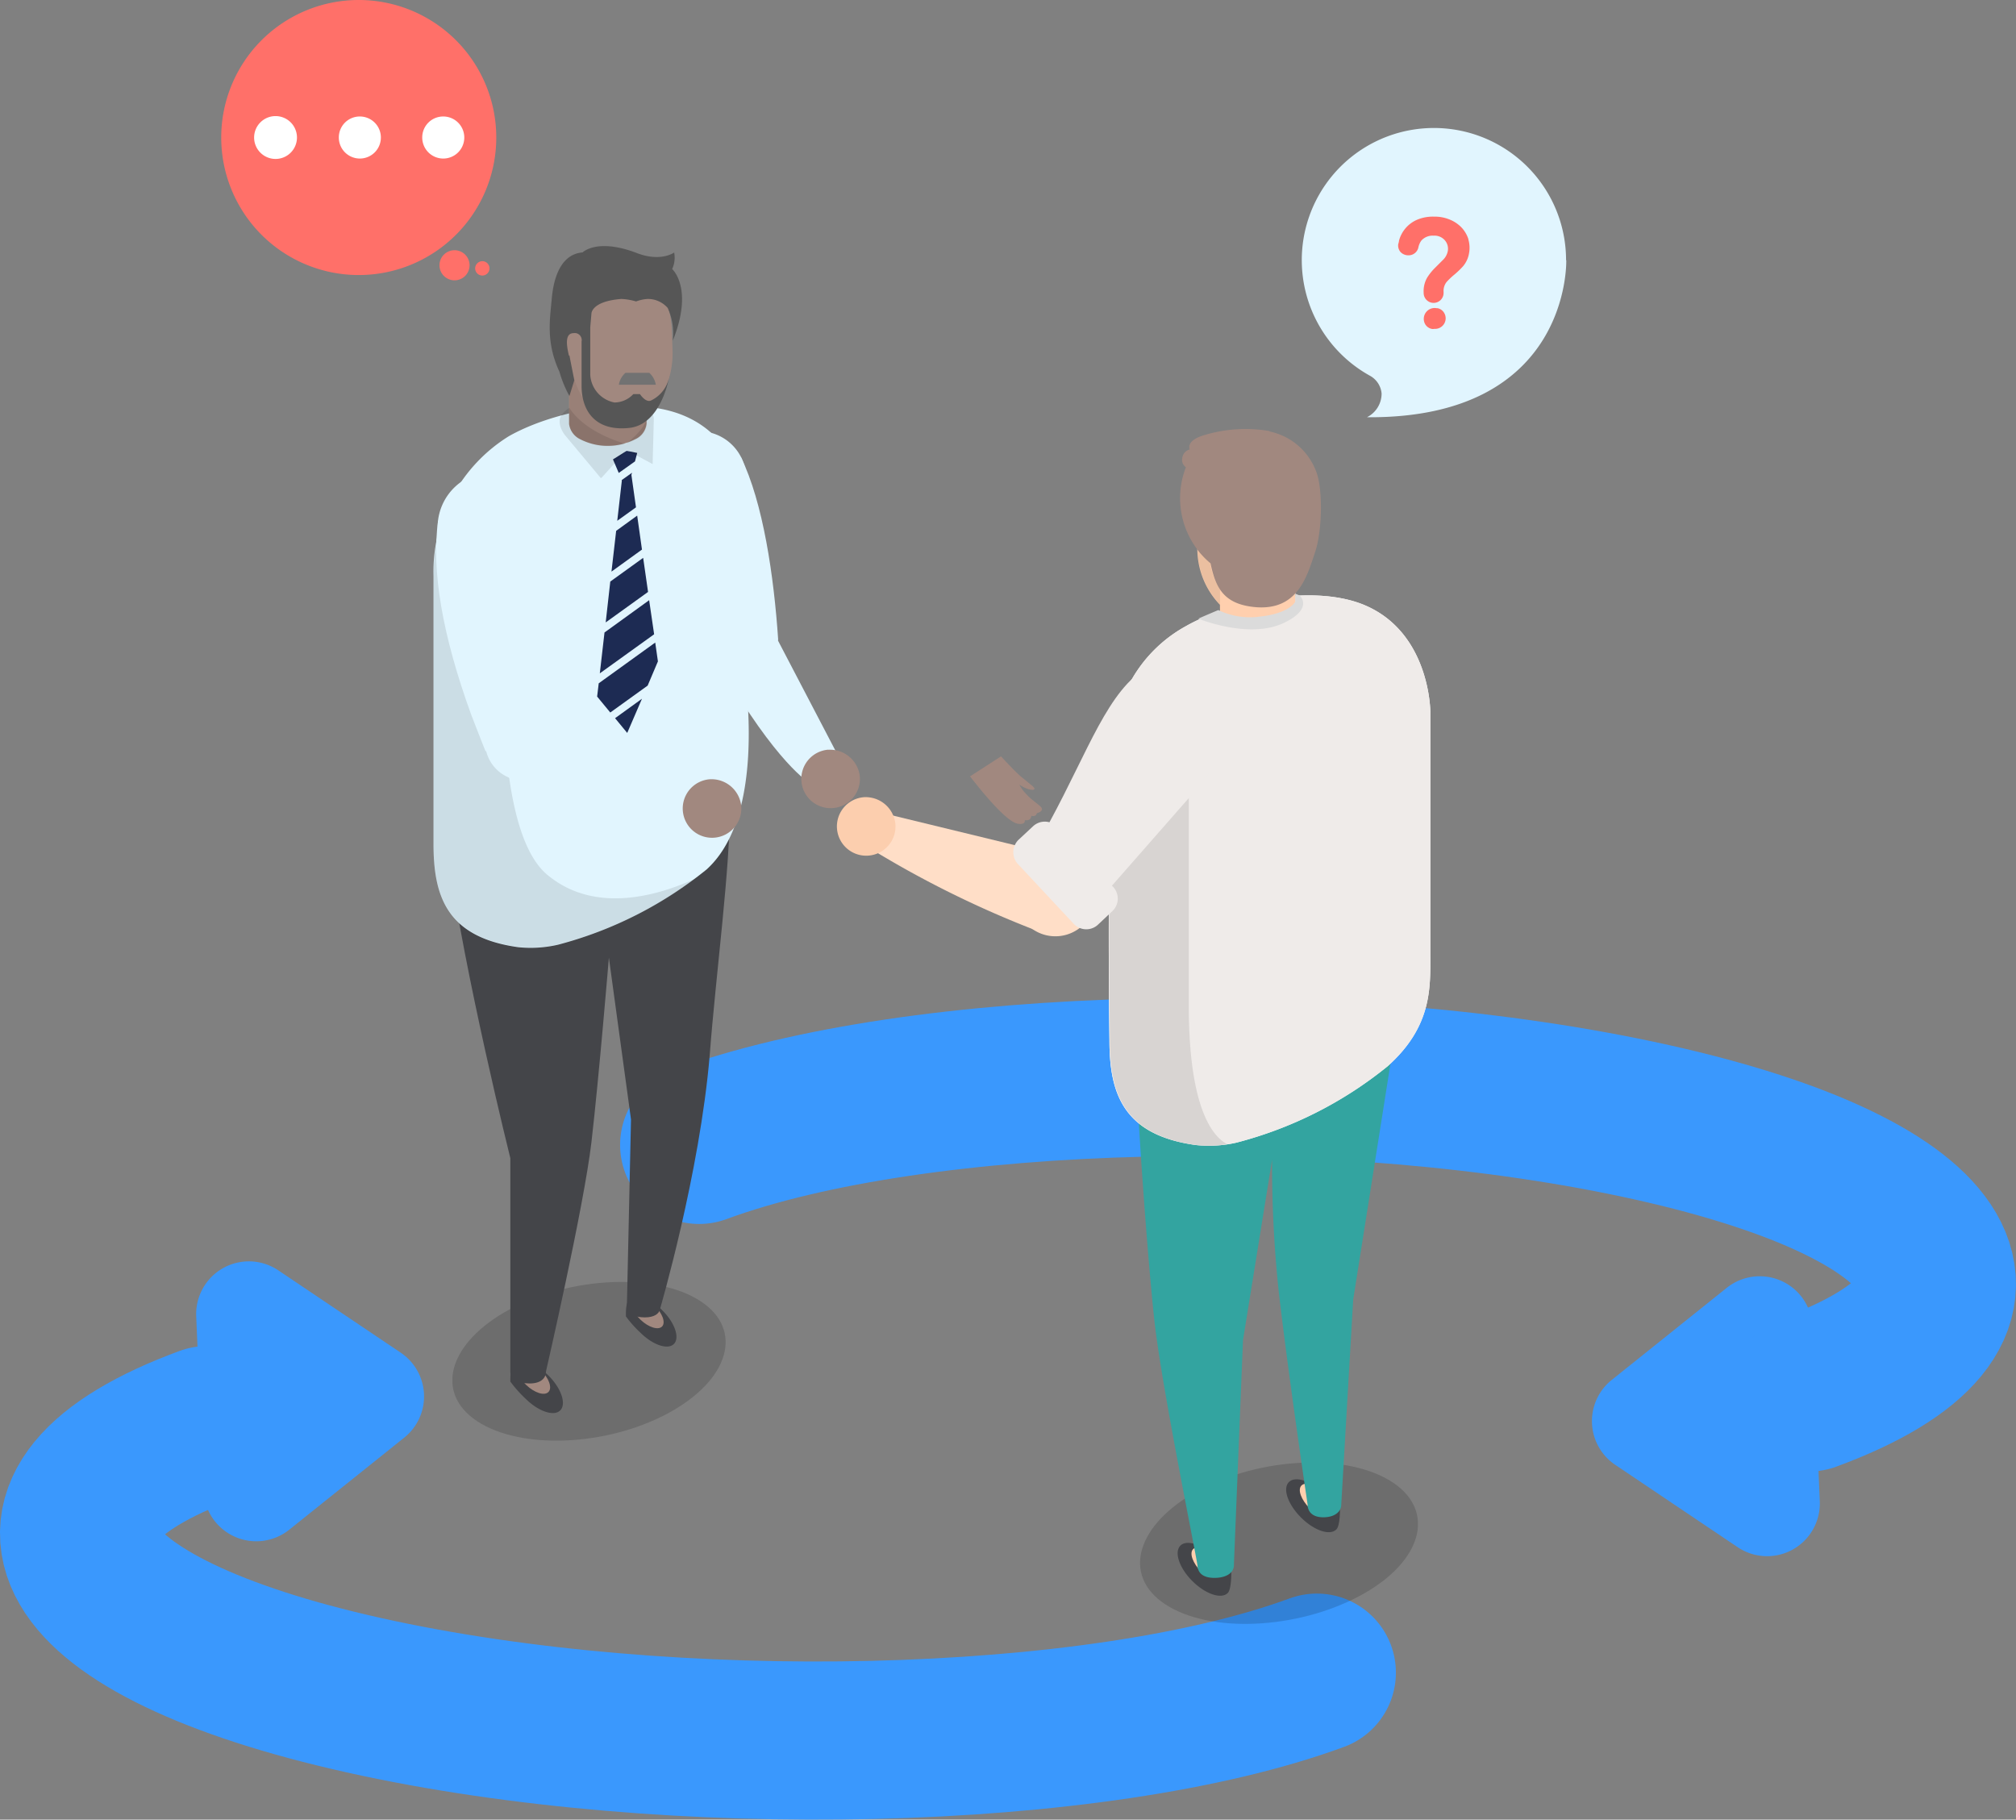 <?xml version="1.0" encoding="utf-8"?><svg xmlns="http://www.w3.org/2000/svg" xmlns:xlink="http://www.w3.org/1999/xlink" viewBox="0 0 202.3 182.6"><rect x="0" y="0" width="202.3" height="182.6" fill="#808080" stroke="none"/><defs><style>.cls-1,.cls-3{fill:none;}.cls-2{fill:#3a98fd;}.cls-3{stroke:#3a98fd;stroke-linecap:round;stroke-miterlimit:10;stroke-width:15.87px;}.cls-4{opacity:0.15;}.cls-5{clip-path:url(#clip-path);}.cls-6{fill:#444549;}.cls-7{fill:#a1887f;}.cls-8{fill:#e1f5fe;}.cls-9{opacity:0.1;}.cls-11,.cls-9{isolation:isolate;}.cls-10{clip-path:url(#clip-path-2);}.cls-11{opacity:0.08;}.cls-12{clip-path:url(#clip-path-3);}.cls-13{fill:#3a2416;}.cls-14{fill:#1d2b53;}.cls-15{clip-path:url(#clip-path-4);}.cls-16{fill:#565656;}.cls-17{fill:#6b373e;}.cls-18{fill:#727272;}.cls-19{clip-path:url(#clip-path-5);}.cls-20{fill:#ffcfae;}.cls-21{fill:#fff;}.cls-22{fill:#33a4a0;}.cls-23{fill:#efebe9;}.cls-24{clip-path:url(#clip-path-6);}.cls-25{clip-path:url(#clip-path-7);}.cls-26{fill:#dbdbdb;}.cls-27{fill:#ffdec7;}.cls-28{fill:#ff7069;}.cls-29{fill:#fcceae;}</style><clipPath id="clip-path"><rect class="cls-1" x="45.4" y="128.64" width="27.41" height="15.93"/></clipPath><clipPath id="clip-path-2"><rect class="cls-1" x="43.43" y="49.81" width="26.28" height="45.28"/></clipPath><clipPath id="clip-path-3"><rect class="cls-1" x="57.14" y="35.6" width="7.79" height="9.18"/></clipPath><clipPath id="clip-path-4"><rect class="cls-1" x="56.16" y="40.89" width="9.46" height="7.07"/></clipPath><clipPath id="clip-path-5"><rect class="cls-1" x="114.39" y="146.76" width="27.9" height="16.2"/></clipPath><clipPath id="clip-path-6"><rect class="cls-1" x="111.29" y="69.26" width="11.83" height="45.71"/></clipPath><clipPath id="clip-path-7"><rect class="cls-1" x="120.16" y="55.12" width="2.27" height="5.55"/></clipPath></defs><title>2PEOPLE</title><g id="Layer_2" data-name="Layer 2"><g id="Layer_1-2" data-name="Layer 1"><path class="cls-2" d="M40.21,135.74l-12.28-8.26a5.29,5.29,0,0,0-8.24,4.62l.73,17.5a5.3,5.3,0,0,0,8.6,3.91l11.54-9.24a5.29,5.29,0,0,0-.35-8.53"/><path class="cls-3" d="M132.14,167.85c-22,8.11-64.84,9.13-95.6,2.27s-37.82-19-15.77-27.11"/><path class="cls-2" d="M162.09,147l12.28,8.26a5.29,5.29,0,0,0,8.24-4.62l-.73-17.5a5.3,5.3,0,0,0-8.6-3.91l-11.54,9.24a5.29,5.29,0,0,0,.35,8.53"/><path class="cls-3" d="M70.16,114.89c22-8.11,64.84-9.13,95.6-2.27s37.81,19,15.77,27.11"/><g class="cls-4"><g class="cls-5"><path d="M50.63,131.68c-5.93,3.45-7,8.5-2.32,11.2s13.32,2.1,19.26-1.36,7-8.49,2.33-11.19-13.33-2.1-19.27,1.35"/></g></g><path class="cls-6" d="M52.74,140.36c1.29,1.28,2.85,1.81,3.48,1.17s.11-2.2-1.17-3.48-2.85-1.82-3.48-1.18c-.38.38-.36,1.39-.36,1.77a12.54,12.54,0,0,0,1.53,1.72"/><path class="cls-7" d="M52,136.77c.4-.41,1.4-.1,2.24.7s1.2,1.79.8,2.21-1.4.1-2.24-.7-1.2-1.79-.8-2.21"/><path class="cls-6" d="M64.27,133.74c1.24,1.23,2.74,1.74,3.35,1.13s.11-2.11-1.13-3.35-2.73-1.74-3.34-1.13c-.38.37-.34,1.34-.34,1.71a11.34,11.34,0,0,0,1.46,1.64"/><path class="cls-7" d="M63.51,130.32c.38-.4,1.35-.1,2.15.67s1.16,1.72.78,2.12-1.35.1-2.16-.67-1.15-1.72-.77-2.12"/><path class="cls-6" d="M51.21,116.22S46.57,97.6,45,85.86l28.22-5c.12,5.71-1.41,17.16-2,25-1,11.9-5,25.54-5,25.54-.09.43-.56.8-1.52.8s-1.8-.36-1.8-.86l.42-19L61.1,96.1s-1,12.06-1.75,18.51-4.56,23-4.56,23c0,.67-.49,1.22-1.64,1.22s-1.94-.5-1.94-1.17Z"/><path class="cls-8" d="M74.35,45.87c2.23,4.57,3.31,11.94,3.74,18.36L71.81,65,65.6,49.54"/><path class="cls-7" d="M100.45,75.9S102,77.59,102.54,78l.79.65c.34.27.57.46.44.57s-.79,0-1.48-.48a3.74,3.74,0,0,0,.69.94c.63.73,1.58,1.2,1.58,1.51s-.52.41-.52.41,0,.38-.55.27c0,0,0,.55-.66.43,0,0,.14.47-.65.37s-2.37-1.59-4.84-4.76Z"/><path class="cls-8" d="M72.32,66.91c5.59,9.74,8.93,11.67,8.93,11.67l3.24-2L78,64.15"/><path class="cls-8" d="M73.35,62.69a3.16,3.16,0,1,1-.93,4.38,3.17,3.17,0,0,1,.93-4.38"/><path class="cls-8" d="M70.05,43.27a4.76,4.76,0,1,1-4.69,4.82,4.76,4.76,0,0,1,4.69-4.82"/><path class="cls-8" d="M70.93,87.23A39.7,39.7,0,0,1,56,94.8a12.19,12.19,0,0,1-4,.25c-7.18-1-8.5-5.13-8.5-10.37V57.78a16,16,0,0,1,7.55-14c4.17-2.38,12.13-4.18,17.3-2.18,6.81,2.62,6.81,10.67,6.81,10.66a24.53,24.53,0,0,1-1.26,10.09s4.22,18.24-2.94,24.85"/><g class="cls-9"><g class="cls-10"><path d="M44.86,51a5,5,0,0,1,4-1.1c3.07.39,2.37,4,2.37,4S48,82.26,55,87.85c4.88,4,11.35,1.88,14.73.34A39.75,39.75,0,0,1,56,94.78a11.93,11.93,0,0,1-4,.24c-7.18-1-8.5-5.13-8.5-10.36V57.75A17,17,0,0,1,44.86,51"/></g></g><path class="cls-7" d="M62,28.36c1.76-.07,3.8.37,4.82,2.05.65,1.09.6,3.06.66,4.52a9,9,0,0,1-2.6,6.86v.71a1.94,1.94,0,0,1-1.15,1.58,6.06,6.06,0,0,1-5.5,0,2,2,0,0,1-1.13-1.54v-4.9c0-.08-.65-2.61-.65-2.68A6.18,6.18,0,0,1,62,28.36"/><g class="cls-11"><g class="cls-12"><path class="cls-13" d="M62.62,42.82a3.74,3.74,0,0,0,2.3-1v.71a1.94,1.94,0,0,1-1.15,1.58,6,6,0,0,1-5.5,0,1.93,1.93,0,0,1-1.13-1.57V35.6c.24,3.66,2.68,7.31,5.48,7.22"/></g></g><polygon class="cls-14" points="65.14 60.23 65.64 63.65 60.19 67.57 60.66 63.47 65.14 60.23"/><polygon class="cls-14" points="66.02 66.37 64.99 68.8 61.24 71.5 59.92 69.9 60.08 68.57 65.75 64.48 66.02 66.37"/><polygon class="cls-14" points="62.09 47.46 61.51 46.1 62.88 45.24 63.94 45.45 63.72 46.3 62.09 47.46"/><polygon class="cls-14" points="64.54 55.98 65.03 59.4 60.78 62.46 61.24 58.36 64.54 55.98"/><polygon class="cls-14" points="63.94 51.74 64.42 55.15 61.36 57.36 61.83 53.27 63.94 51.74"/><polygon class="cls-14" points="64.42 70.12 62.94 73.55 61.72 72.07 64.42 70.12"/><polygon class="cls-14" points="62.38 48.18 63.42 47.44 63.36 47.66 63.82 50.91 61.94 52.26 62.4 48.23 62.38 48.18"/><g class="cls-9"><g class="cls-15"><path d="M65.61,42l-.12,4.57-2.61-1.4L60.31,48l-3.63-4.35s-.8-1-.42-1.84a2.47,2.47,0,0,1,.88-.88s1.2,2.3,5.66,3.62c0,0,1.92-1.4,2.15-2.7,0,0,.19-.17.45-.44a1.18,1.18,0,0,1,.21.66"/></g></g><path class="cls-16" d="M57.14,35.68l.49,2.48-.49,1.58a11.46,11.46,0,0,1-1-2.43c-1.3-2.8-1-5-.79-7.14.08-.91.36-4.62,3.11-4.84,0,0,1.45-1.48,5.49.08,2.38.9,3.7-.07,3.7-.07A2.72,2.72,0,0,1,67.45,27s2.19,1.91.06,7.19A6.14,6.14,0,0,0,67,30.9,2.64,2.64,0,0,0,65,30a4,4,0,0,0-1.17.25A6.14,6.14,0,0,0,62.35,30c-3,.23-3,1.46-3,1.46l-.12,1.38V37.6a3,3,0,0,0,2.43,2.79,2.61,2.61,0,0,0,1.89-.84h.67s.58.91,1.13.63a3.32,3.32,0,0,0,1.78-2.25c-.12.64-1,4.61-3.89,5-3.53.42-4.88-1.74-4.88-4.2V34.27a.71.71,0,0,0-.56-.84.87.87,0,0,0-.23,0c-.93,0-.71,1.28-.48,2.26"/><path class="cls-17" d="M67.19,37.86v-.09a.11.11,0,0,1,0,.09"/><path class="cls-18" d="M62.77,37.41h2.38a2.08,2.08,0,0,1,.66,1.2H62.1a2,2,0,0,1,.67-1.2"/><path class="cls-8" d="M55.07,52.84,56.29,74l-7.57,1.38S48,73.6,47.28,71.71c-2.9-8-4-14.41-3.32-19.45"/><path class="cls-8" d="M47.61,47.66a5.57,5.57,0,1,1-3.37,7.12,5.57,5.57,0,0,1,3.37-7.12"/><path class="cls-8" d="M54.48,71.05l16.93,7.76L69.9,82.13S62.07,81.88,51,78"/><path class="cls-8" d="M49,72.85A3.88,3.88,0,1,1,51,78a3.88,3.88,0,0,1-2-5.12"/><g class="cls-4"><g class="cls-19"><path d="M119.73,149.87c-6,3.51-7.13,8.63-2.38,11.38s13.53,2.1,19.59-1.38,7.14-8.62,2.38-11.38-13.55-2.14-19.59,1.38"/></g></g><path class="cls-20" d="M132.58,97.39s-.79,2.19-1.13,2.8c-.21.38-.34.64-.5.92s-.29.57-.18.71.33.22.79-.54a3.6,3.6,0,0,1-1.16,1.32c-.57.36-1.35.67-1.24,1s.65.17.65.17,0,.42.62.25c0,0,0,.35.69.09,0,0,.16.33.86-.07a9.58,9.58,0,0,0,4.28-6Z"/><path class="cls-20" d="M140.9,85.21c-2.27,11.18-5.05,14.08-5.05,14.08l-3.59-.83,2.26-14.08"/><path class="cls-20" d="M134.44,83.18a3.23,3.23,0,1,1,2.32,3.92,3.22,3.22,0,0,1-2.32-3.92"/><path class="cls-21" d="M132.75,66.1A4.84,4.84,0,1,1,136.21,72a4.84,4.84,0,0,1-3.46-5.91"/><path class="cls-21" d="M142.17,66.36c.94,5.08,0,12.59-1.3,19l-6.34-1-1.92-16.79"/><path class="cls-21" d="M133.1,84.72l.05-1.55a1.36,1.36,0,0,1,1.41-1.32l6.5.19a1.38,1.38,0,0,1,1.33,1.41l0,1.55a1.35,1.35,0,0,1-1.41,1.32l-6.5-.19a1.38,1.38,0,0,1-1.33-1.41"/><path class="cls-6" d="M122,156.3c-1.32-1.31-2.9-1.85-3.55-1.2s-.12,2.24,1.19,3.55,2.91,1.86,3.56,1.21c.39-.39.36-2,.36-2.38-.22-.41-1-.65-1.56-1.18"/><path class="cls-20" d="M122,156.16c-.85-.79-1.88-1.13-2.28-.7s0,1.42.79,2.24"/><path class="cls-6" d="M132.9,149.93c-1.31-1.32-2.9-1.86-3.56-1.21s-.11,2.24,1.21,3.56,2.9,1.85,3.55,1.2c.39-.39.37-2,.36-2.38-.22-.43-1-.65-1.56-1.17"/><path class="cls-20" d="M132.87,149.79c-.85-.8-1.88-1.14-2.28-.71s0,1.43.79,2.24"/><path class="cls-22" d="M114.08,96l27,.92-5.29,33.49L134.59,151c0,.69-.65,1.26-1.8,1.26s-1.58-.62-1.58-1.31c0,0-1.94-13.06-2.9-21.41a120.43,120.43,0,0,1-.66-13.16l-2.92,18.12L123.82,157v.07c0,.7-.68,1.27-1.95,1.27s-1.67-.59-1.71-1.24-3.45-17.24-4.26-24.07S113,98.15,114.08,96"/><path class="cls-21" d="M111.91,72.8c-.94,6.63-.58,31.56-.58,31.56,0,5.32,1.34,9.52,8.64,10.54a12.34,12.34,0,0,0,4.11-.24A39.94,39.94,0,0,0,139.24,107c4.47-4,4.29-7.87,4.29-11.2V71.43s0-8.17-6.91-10.83c-5.27-2-13.37-.17-17.59,2.22a14.05,14.05,0,0,0-7.12,10"/><path class="cls-23" d="M111.91,72.8c-.94,6.63-.58,31.56-.58,31.56,0,5.32,1.34,9.52,8.64,10.54a12.34,12.34,0,0,0,4.11-.24A39.94,39.94,0,0,0,139.24,107c4.48-4,4.29-7.87,4.29-11.2V71.43s0-8.17-6.91-10.83c-5.27-2-13.37-.17-17.59,2.22a14.05,14.05,0,0,0-7.12,10"/><g class="cls-9"><g class="cls-24"><path d="M112.45,70.58a3.87,3.87,0,0,1,2.84-1.32c4.22,0,4,4.76,4,4.76v26.85c0,10.31,2.38,13.18,3.86,13.95a11.25,11.25,0,0,1-3.12.08c-7.31-1-8.65-5.22-8.65-10.54,0,0-.36-24.94.59-31.57a12,12,0,0,1,.51-2.21"/></g></g><path class="cls-20" d="M130,59.47a8.6,8.6,0,0,0,1.26-4.66c0-1.59.09-3.66-.57-4.84-1-1.84-3.17-2.38-5.06-2.34-3.07,0-5.56,3.3-5.48,7.29a8.11,8.11,0,0,0,2.27,5.77v.52c0,.54.39.59,1.1,1a5.87,5.87,0,0,0,5.35,0A1.93,1.93,0,0,0,130,60.69V59.47"/><path class="cls-7" d="M127.4,43.3A6.36,6.36,0,0,1,132,47.13c.79,1.74.7,6.21-.07,8.39-.8,2.38-1.75,5.86-6.12,5.39-3.07-.33-3.84-2-4.34-4.38A8.54,8.54,0,0,1,119,46.89a.92.92,0,0,1-.35-1,1,1,0,0,1,.74-.79s-.45-.86,1.4-1.42a14.27,14.27,0,0,1,6.62-.42"/><g class="cls-11"><g class="cls-25"><path d="M121.44,56.52a7.12,7.12,0,0,0,1,2.68v1.47a8.1,8.1,0,0,1-2.27-5.55,9.46,9.46,0,0,0,1.28,1.4"/></g></g><path class="cls-26" d="M126.25,61.9a7.4,7.4,0,0,1-4-.68s-1.59.67-2,.86c0,0,5.09,2.1,8.58.43,3.06-1.47,1.58-2.76,1.58-2.76l-.43-.17v.79s-.57,1.25-3.82,1.53"/><path class="cls-27" d="M106.73,86,88.49,81.57l-2,3.06a102,102,0,0,0,18,8.94"/><path class="cls-27" d="M102.7,87.56a4,4,0,1,1,.73,5.54,3.95,3.95,0,0,1-.73-5.54"/><path class="cls-23" d="M102.23,84.25a1.75,1.75,0,0,0-.09,2.45l5.6,6a1.72,1.72,0,0,0,2.43.1h0l1.42-1.34A1.72,1.72,0,0,0,111.7,89l-5.6-6a1.72,1.72,0,0,0-2.44-.08Z"/><path class="cls-23" d="M122,77h0L108.22,92.71l-4-6s-1.51.29-.46-1.47c4.49-7.52,6.48-14.08,10-17.26,1.72-1.51,11.46,5.49,8.12,9"/><path class="cls-23" d="M112.63,70.52a5.7,5.7,0,1,1,2.13,7.78,5.7,5.7,0,0,1-2.13-7.78"/><path class="cls-28" d="M36,0a13.8,13.8,0,1,1-13.8,13.8A13.8,13.8,0,0,1,36,0"/><path class="cls-28" d="M45.61,25.11a1.51,1.51,0,1,1-1.51,1.51,1.51,1.51,0,0,1,1.51-1.51"/><path class="cls-28" d="M48.4,26.21a.72.72,0,1,1-.72.72.73.73,0,0,1,.72-.72"/><path class="cls-8" d="M157.15,26.11A13.26,13.26,0,1,0,137.46,37.7a2.26,2.26,0,0,1,1.18,1.79,2.66,2.66,0,0,1-1.47,2.38c20.51.16,20-15.76,20-15.76"/><path class="cls-21" d="M36.07,11.69A2.11,2.11,0,1,1,34,13.8a2.1,2.1,0,0,1,2.11-2.11"/><path class="cls-21" d="M44.48,11.69a2.11,2.11,0,1,1-2.11,2.11,2.1,2.1,0,0,1,2.11-2.11"/><path class="cls-21" d="M27.65,11.65A2.15,2.15,0,1,1,25.5,13.8a2.15,2.15,0,0,1,2.15-2.15"/><path class="cls-28" d="M144.18,30.93A1.09,1.09,0,0,0,143,32.51a1,1,0,0,0,.65.49.66.66,0,0,0,.28,0,1.06,1.06,0,0,0,1-1.58,1,1,0,0,0-.66-.49"/><path class="cls-28" d="M147.35,24a3.09,3.09,0,0,0-.68-1.16,3.38,3.38,0,0,0-1.18-.8,3.91,3.91,0,0,0-1.59-.3,4.08,4.08,0,0,0-1.72.32,3.18,3.18,0,0,0-1.79,2.08,1.59,1.59,0,0,1-.08.35,1,1,0,0,0,.22.79,1.07,1.07,0,0,0,.8.34,1,1,0,0,0,1-.79,1.77,1.77,0,0,1,.3-.69,1.51,1.51,0,0,1,1.23-.49,1.37,1.37,0,0,1,1.15.49,1.3,1.3,0,0,1,.27,1.07,1.68,1.68,0,0,1-.49.88l-.79.79a5.43,5.43,0,0,0-.8,1,2.75,2.75,0,0,0-.34,1.49,1,1,0,0,0,2,.05v-.12a1.45,1.45,0,0,1,.3-1,7,7,0,0,1,.79-.75,8.63,8.63,0,0,0,.87-.84,2.7,2.7,0,0,0,.59-1.27,3,3,0,0,0-.06-1.4"/><path class="cls-29" d="M86.67,80a2.94,2.94,0,1,0,3.18,2.67h0A3,3,0,0,0,86.67,80"/><path class="cls-7" d="M83.11,75.23a2.94,2.94,0,1,0,3.17,2.68h0a3,3,0,0,0-3.17-2.67"/><path class="cls-7" d="M71.21,78.2a2.94,2.94,0,1,0,3.17,2.68h0a3,3,0,0,0-3.17-2.68"/></g></g></svg>